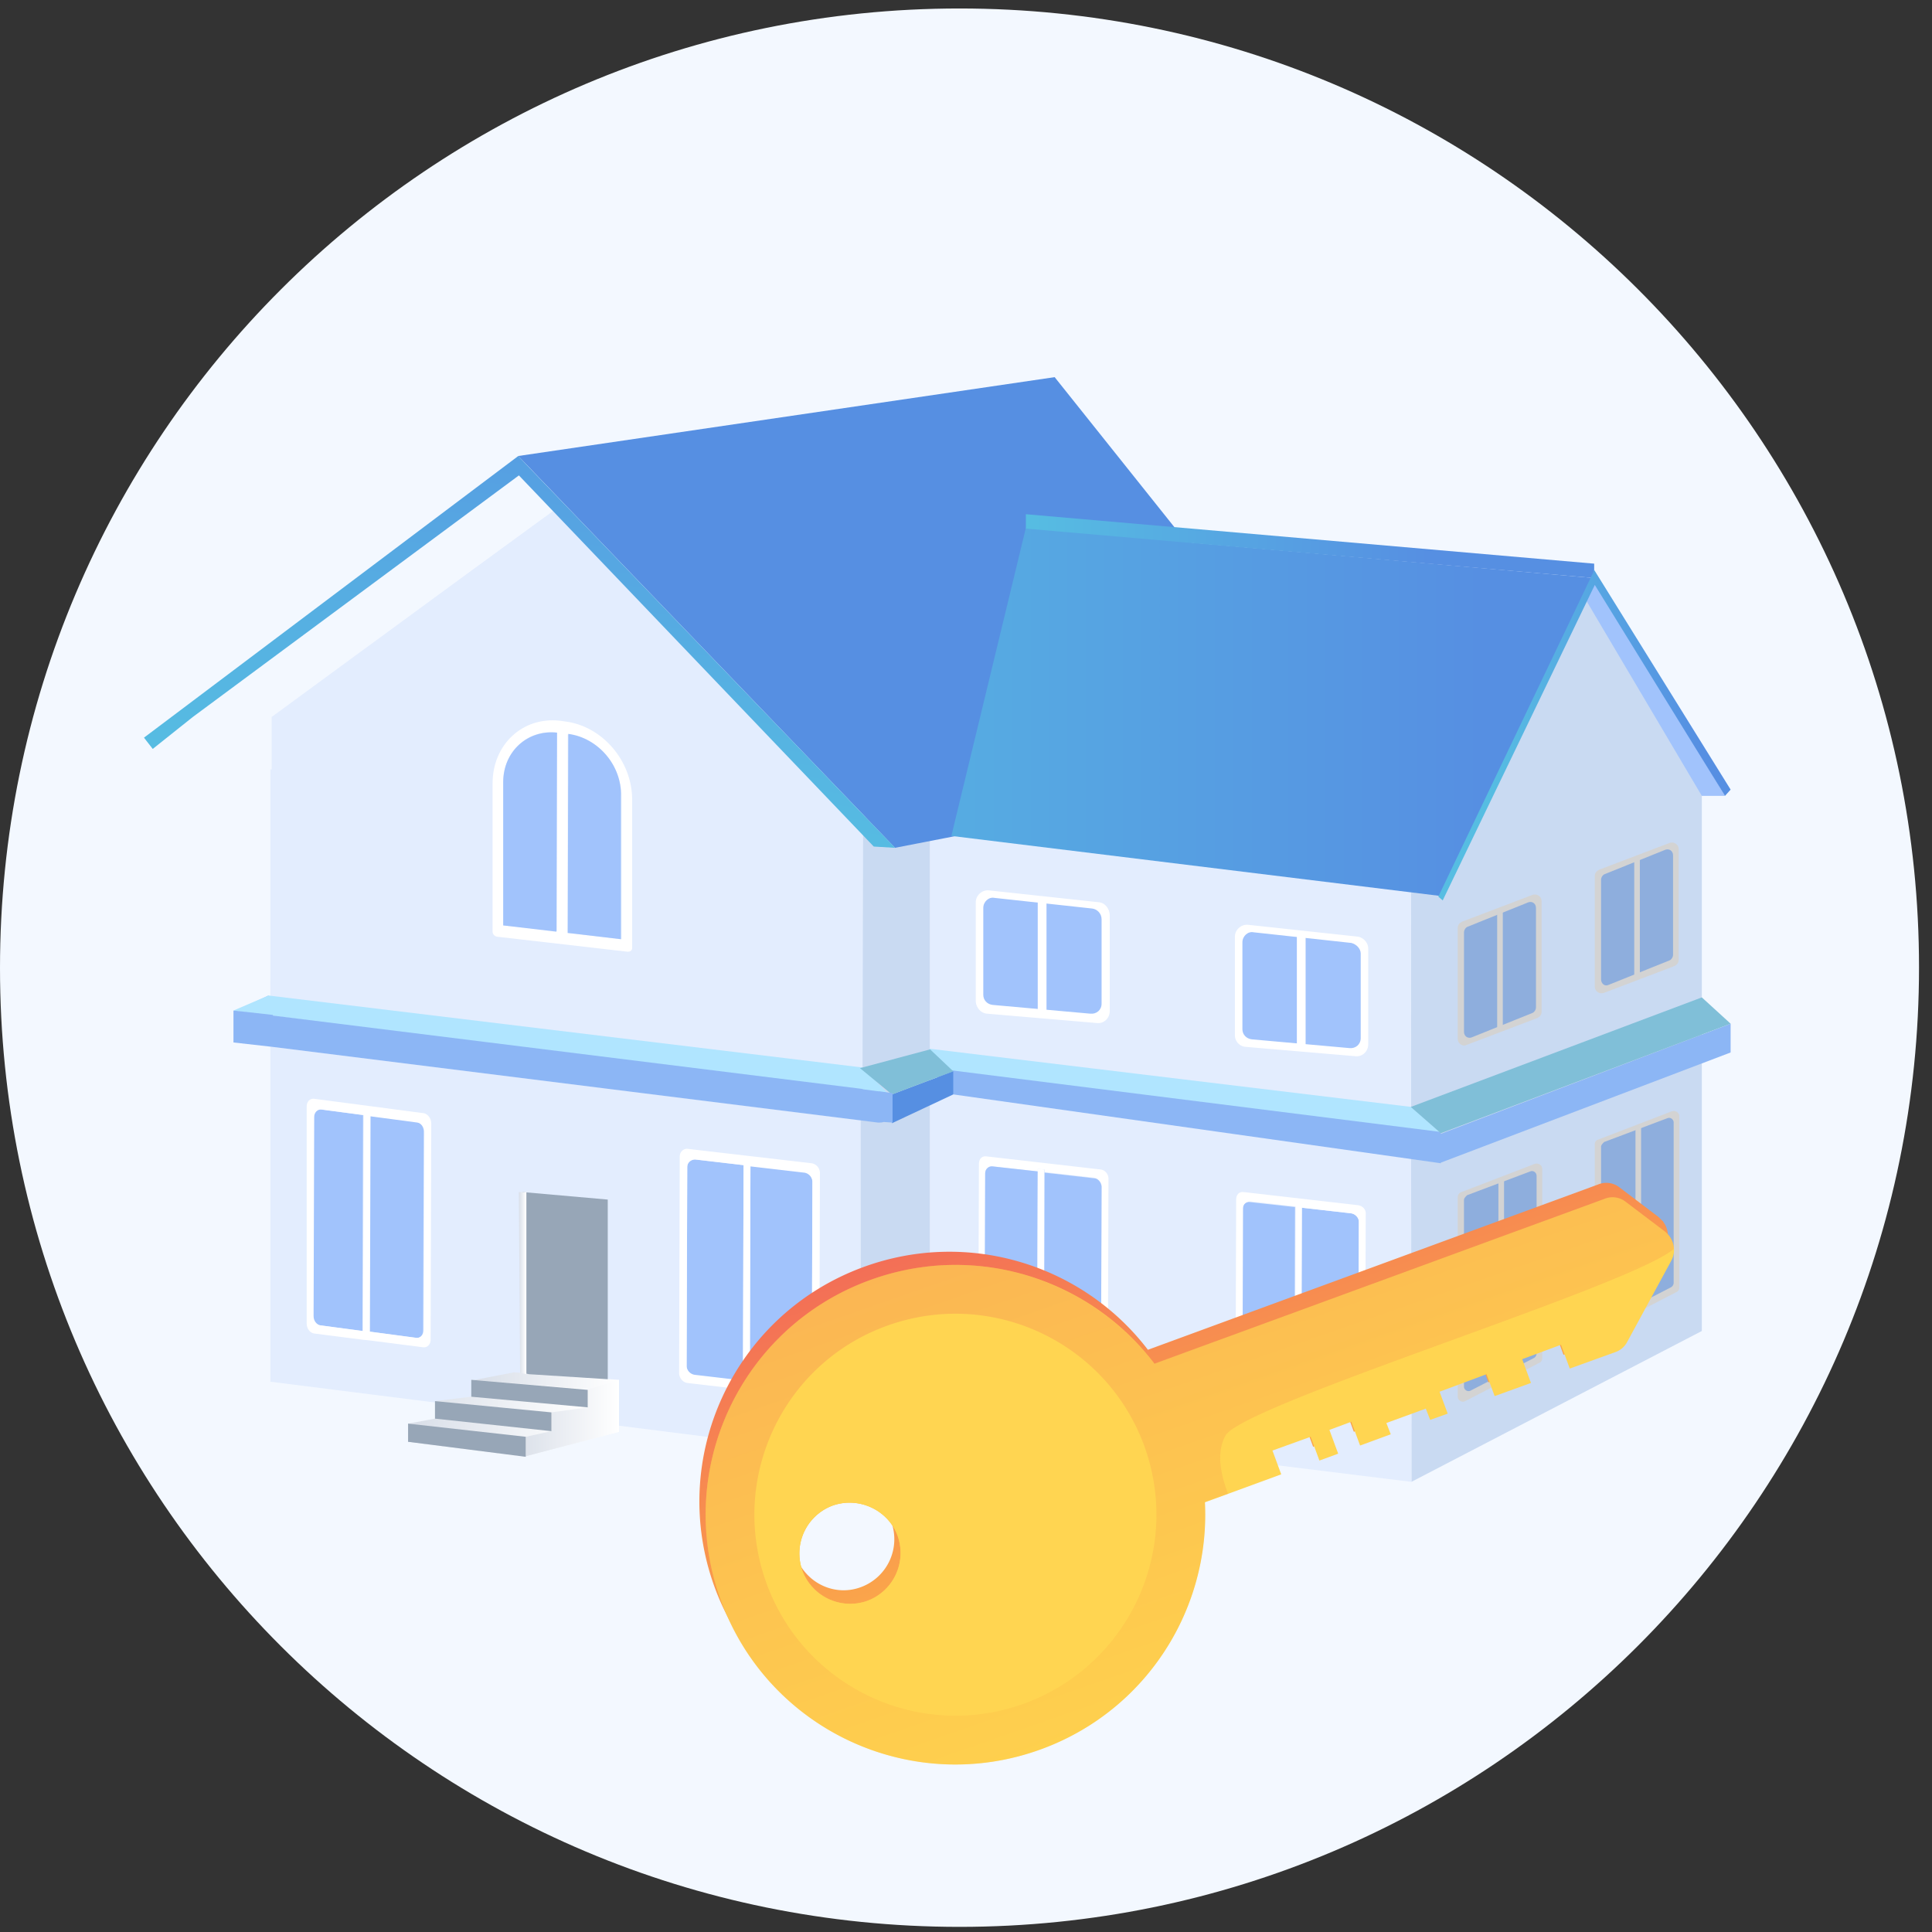 <svg width="142" height="142" fill="none" xmlns="http://www.w3.org/2000/svg"><rect width="100%" height="100%" fill="#333333" stroke="none"/><path d="M70.523 141.623c38.919 0 70.523-31.558 70.523-70.523 0-38.965-31.604-70.477-70.523-70.477C31.558.623 0 32.181 0 71.146c0 38.965 31.558 70.477 70.523 70.477z" fill="#F3F8FF"/><path d="M63.208 59.092l.046 47.936 5.107-2.484v-46.05l-5.153.598z" fill="#C9DAF2"/><path d="M19.873 52.699v48.855l43.381 5.475V78.737l-43.38-26.038z" fill="#E3EDFE"/><path d="M45.497 101.417v3.818l-7.038 1.84-.829-1.15-2.944-4.462 3.083-.598 7.728.552z" fill="url(#paint0_linear)"/><path d="M45.497 101.416v3.818l-7.038 1.841-.828-1.151.966-1.84 4.692-1.978 2.208-.69z" fill="url(#paint1_linear)"/><path d="M38.642 105.602l1.887-.414v-1.38l2.668-.368v-1.334l-8.557-.69v1.242l-2.668.322v1.288l-1.978.368v1.334l8.648 1.105v-1.473z" fill="url(#paint2_linear)"/><path d="M38.642 105.602l-8.648-.966v1.334l8.648 1.104v-1.472zm1.887-1.793l-8.557-.828v1.288l8.557.92v-1.38zm-5.889-2.393v1.242l8.557.782v-1.288l-8.557-.736z" fill="#97A6B7"/><path d="M26.682 81.957l-3.128-.414c-.276-.046-.506.184-.506.552l-.046 14.63c0 .321.23.643.506.69l3.128.413.046-15.87zm3.956.506l-3.45-.46-.046 15.871 3.45.46c.276.046.506-.184.506-.552l.046-14.629c0-.322-.23-.644-.506-.69z" fill="#A1C3FC"/><path d="M31.144 81.818l-8.05-1.058c-.323-.046-.553.23-.553.552v15.963c0 .368.23.69.552.736l3.589.46.46.046 3.956.507c.322.046.552-.23.552-.553l.046-15.917c0-.368-.276-.69-.552-.736zm-7.59 15.595c-.276-.046-.506-.322-.506-.69l.046-14.629c0-.322.23-.552.506-.552l3.128.414-.046 15.871-3.128-.414zm7.59.368c0 .322-.23.552-.506.552l-3.45-.46.046-15.825 3.45.46c.276.046.506.322.506.69l-.046 14.583z" fill="#fff"/><path d="M41.587 36.873L62.932 57.99l.506.046v.46l.368.368-.368 2.208-.046 19-43.519-5.383.046-22.081 21.668-15.733z" fill="#E3EDFE"/><path d="M36.986 68.018V57.484c0-2.255 1.795-3.91 3.957-3.635v14.583l-3.957-.414zm4.739.552V53.987c2.162.23 3.956 2.3 3.956 4.555V69.03l-3.956-.46zm-.23-15.549l-.322-.046c-2.76-.322-4.969 1.748-4.969 4.6v10.903c0 .184.138.322.322.368l9.615 1.105c.184 0 .322-.092.322-.276V58.771c0-2.852-2.208-5.429-4.968-5.75z" fill="#fff"/><path d="M40.942 53.848c-2.162-.23-3.956 1.38-3.956 3.635v10.534l3.91.46.046-14.629zm.828.092l-.045 14.584v.046l3.91.46V58.541c.092-2.3-1.702-4.324-3.864-4.6zm12.882 31.696l-3.543-.414c-.322-.046-.598.184-.598.552l-.046 14.629c0 .323.276.645.598.691l3.543.414.046-15.872zm4.462.507l-3.956-.46-.046 15.825 3.956.46c.322.046.598-.184.598-.552l.046-14.63c-.046-.322-.276-.597-.598-.644z" fill="#A1C3FC"/><path d="M59.666 85.499l-9.108-1.058c-.322-.046-.598.23-.598.552l-.046 15.917c0 .368.276.69.598.736l9.108 1.058c.322.046.598-.23.598-.552l.046-15.963a.735.735 0 00-.598-.69zm-9.2 14.905l.046-14.629c0-.322.276-.552.598-.552l3.542.414-.046 15.825-3.542-.414c-.322-.046-.598-.322-.598-.644zm9.2 1.058c0 .322-.276.552-.598.552l-3.956-.46.046-15.825 3.956.46a.697.697 0 01.598.69l-.046 14.583z" fill="#fff"/><path d="M17.39 74.274l2.345-1.104v1.472l-2.346-.368z" fill="#91B3FA"/><path d="M19.735 73.17l43.657 5.29 2.163 2.209-48.396-6.395 2.576-1.104z" fill="#B0E5FF"/><path d="M44.669 88.167v13.203l-5.796-.368-.46-.092V87.615l6.256.552z" fill="#97A6B7"/><path d="M38.688 87.615v13.387l-.46-.092-.092-13.295h.552z" fill="url(#paint3_linear)"/><path d="M103.737 108.914l21.346-11.087V56.562l-8.557-14.077-12.835 17.481.046 48.948z" fill="#C9DAF2"/><path d="M68.361 104.544l35.377 4.371-.046-48.948h-35.33v44.577z" fill="#E3EDFE"/><path d="M116.48 43.958l8.603 14.537h1.702l-9.799-16.24-.506 1.703z" fill="#A1C3FC"/><path d="M41.495 36.919l-21.53 15.779v3.864L11.64 54.63l27.28-20.241 2.576 2.53z" fill="#F3F8FF"/><path d="M38.09 33.515l27.695 28.798 6.624-1.288 21.3-13.019L77.516 27.72 38.09 33.515z" fill="#568FE2"/><path d="M68.315 78.552l37.584 4.739-2.162-1.932-35.422-4.279v1.472z" fill="#B0E5FF"/><path d="M70.062 80.438l-1.794-1.978 37.631 4.738v2.3l-35.837-5.06zm35.837 2.899l21.3-8.097v2.116l-21.3 8.097v-2.116z" fill="#8CB6F5"/><path d="M127.199 75.24l-2.116-1.932-21.392 8.05 2.208 1.932 21.3-8.05z" fill="#80BFD8"/><path d="M69.925 61.44l5.474-22.634 41.771 3.68-11.271 23.37-35.974-4.417z" fill="url(#paint4_linear)"/><path d="M65.555 80.44l4.508-1.703v1.702l-4.508 2.117v-2.117z" fill="#568FE2"/><path d="M65.784 62.314L38.92 34.39l-.828-.874-27.51 20.701.644.828 2.944-2.346 23.968-17.757 26.083 27.28 1.564.092z" fill="url(#paint5_linear)"/><path d="M75.4 38.852l41.77 3.634v-1.058L75.4 37.794v1.058z" fill="url(#paint6_linear)"/><path d="M70.063 78.737l-1.702-1.61-5.153 1.38 2.346 1.932 4.509-1.702z" fill="#80BFD8"/><path d="M76.273 86.097v-.184l.506.046v.184l3.635.414c.276.046.552.322.552.598l-.046 13.571c0 .322-.23.506-.552.506l-3.635-.414v.598l-.506-.046v-.598l-3.312-.368c-.276-.046-.552-.322-.552-.598l.046-13.571c0-.322.23-.506.552-.506l3.312.368zm4.647-.138l-8.419-.966c-.322-.046-.552.184-.552.552l-.046 14.721c0 .322.276.644.552.644l8.419.966c.322.046.552-.184.552-.552l.046-14.721c0-.276-.23-.598-.552-.644z" fill="#fff"/><path d="M76.274 86.097l-3.313-.368c-.276-.046-.552.184-.552.506l-.046 13.57c0 .323.23.599.552.599l3.313.368.046-14.675zm4.14.506l-3.634-.414-.046 14.675 3.634.414c.276.046.552-.184.552-.506l.046-13.571c-.046-.322-.276-.598-.552-.598z" fill="#A1C3FC"/><path d="M76.733 85.958l-.46-.046v.184l-.046 14.675v.598l.506.046V85.958z" fill="#fff"/><path d="M95.18 88.72l-3.312-.368c-.276-.046-.552.184-.552.506l-.046 13.571c0 .322.23.598.552.598l3.313.368.045-14.675zm4.14.46l-3.633-.414-.046 14.675 3.634.414c.276.046.552-.184.552-.506l.046-13.571c0-.276-.23-.552-.552-.598z" fill="#A1C3FC"/><path d="M99.827 88.582l-8.419-.966c-.322-.047-.552.183-.552.552l-.046 14.721c0 .322.276.644.552.644l3.772.46.322.046 4.325.506c.322.046.552-.184.552-.552l.046-14.721c.046-.369-.23-.645-.552-.69zm-7.959 14.399c-.276-.046-.552-.322-.552-.599l.046-13.57c0-.322.23-.507.552-.507l3.312.368-.046 14.676-3.312-.368zm7.959.368c0 .322-.23.506-.552.506l-3.635-.414.046-14.675 3.635.414c.276.046.552.322.552.598l-.046 13.571z" fill="#fff"/><path d="M127.199 58.035L117.17 41.888l-.092.23-11.362 23.784.322.276 11.178-23.186 9.569 15.503.414-.46z" fill="url(#paint7_linear)"/><path d="M81.564 67.282v7.038c0 .506-.414.92-.92.874l-8.097-.69a.857.857 0 01-.782-.874v-7.222c0-.506.46-.92.966-.874l8.097.874c.414.046.736.414.736.874z" fill="#fff"/><path d="M81.517 67.19v7.038c0 .507-.414.92-.92.875l-8.096-.69a.857.857 0 01-.782-.875v-7.222c0-.506.46-.92.966-.874l8.096.874c.414.046.736.414.736.874z" fill="#fff"/><path d="M80.965 67.558v6.21c0 .46-.368.782-.828.736l-7.176-.644c-.415-.046-.69-.367-.69-.736V66.73c0-.46.413-.828.828-.736l7.176.782c.368.046.69.368.69.782z" fill="#A1C3FC"/><path d="M76.917 66.086h-.644v8.51h.644v-8.51zm23.646 3.634v7.038c0 .506-.414.92-.92.874l-8.097-.69a.857.857 0 01-.782-.874v-7.223c0-.506.46-.92.967-.874l8.096.874c.414.092.736.46.736.874z" fill="#fff"/><path d="M100.011 70.088v6.21c0 .46-.368.782-.828.736l-7.177-.644c-.414-.046-.69-.368-.69-.736v-6.395c0-.46.414-.828.828-.736l7.177.782c.368.092.69.414.69.782z" fill="#A1C3FC"/><path d="M95.962 68.615h-.644v8.51h.644v-8.51z" fill="#fff"/><path d="M65.6 80.346l-.965-.138h-.093l-1.058-.138-.184-.046-43.243-5.382v-.046l-2.898-.322v2.346l2.852.322 44.532 5.567c.137 0 .275 0 .414-.046l.644.046v-2.163z" fill="#8CB6F5"/><path d="M107.141 87.983v14.675c0 .276.322.46.552.322l5.429-2.806c.138-.046.23-.184.23-.368V85.913c0-.276-.276-.46-.552-.368l-5.383 2.07c-.184.046-.276.23-.276.368z" fill="#D3D3D3"/><path d="M107.601 88.213v13.709c0 .23.276.414.506.276l4.646-2.392a.387.387 0 00.184-.322V86.419c0-.23-.23-.414-.46-.322l-4.646 1.748c-.138.138-.23.23-.23.368z" fill="#8EAEDD"/><path d="M110.546 86.74h-.414v14.491h.414v-14.49zm6.67-2.667V97.46c0 .276.322.46.552.322l5.429-2.806c.138-.046.23-.184.23-.368v-12.56c0-.275-.276-.46-.552-.368l-5.383 2.07c-.184.047-.276.185-.276.323z" fill="#D3D3D3"/><path d="M117.676 84.302v12.421c0 .23.276.414.506.276l4.647-2.392a.387.387 0 00.184-.322V82.508c0-.23-.23-.414-.46-.322l-4.647 1.748c-.138.138-.23.23-.23.368z" fill="#8EAEDD"/><path d="M120.62 82.83h-.414v13.203h.414V82.83zm-12.835-6.025l5.199-1.978c.184-.092.322-.23.322-.46v-8.143c0-.322-.322-.552-.644-.46l-5.199 1.978c-.184.092-.322.23-.322.46v8.143c0 .368.368.598.644.46z" fill="#D3D3D3"/><path d="M108.154 76.252l4.462-1.794c.138-.046.276-.23.276-.414V66.73c0-.322-.276-.506-.552-.414l-4.462 1.794c-.138.046-.276.23-.276.414v7.314c0 .323.276.507.552.415z" fill="#8EAEDD"/><path d="M110.454 66.96h-.414v8.74h.414v-8.74zm7.406 6.026l5.199-1.978c.184-.092.322-.23.322-.46v-8.143c0-.322-.322-.552-.644-.46l-5.199 1.978c-.184.093-.322.23-.322.46v8.143c0 .322.322.552.644.46z" fill="#D3D3D3"/><path d="M118.228 72.388l4.463-1.794c.138-.046.276-.23.276-.414v-7.315c0-.322-.276-.506-.552-.414l-4.463 1.794c-.138.046-.276.23-.276.414v7.315c0 .322.276.552.552.414z" fill="#8EAEDD"/><path d="M120.529 63.141h-.414v8.741h.414v-8.74z" fill="#D3D3D3"/><path d="M76.09 127.546c7.728-2.852 12.42-10.351 12.006-18.171l1.703-.598 3.91-1.427-.644-1.748 2.806-1.012.644 1.748 1.38-.506-.644-1.748 1.61-.598.644 1.748 2.254-.828-.322-.828 2.898-1.058.323.828 1.288-.46-.598-1.61 3.45-1.288.598 1.61 2.668-.966-.644-1.748 2.852-1.058.644 1.748 3.312-1.196c.415-.138.737-.414.921-.782l3.22-5.935a1.701 1.701 0 00-.046-1.748c-.046-.046-.046-.092-.092-.138 0 0 0-.046-.046-.046l-.092-.092-.046-.046-.138-.138-2.852-2.162a1.573 1.573 0 00-1.611-.23L84.37 99.208c-4.738-6.21-13.157-8.925-20.931-6.073-9.523 3.497-14.4 14.031-10.903 23.554 3.496 9.477 14.03 14.353 23.553 10.857zm-17.574-13.111a3.751 3.751 0 012.208-4.784 3.752 3.752 0 014.785 2.208 3.751 3.751 0 01-2.208 4.784c-1.933.736-4.049-.276-4.785-2.208z" fill="url(#paint8_linear)"/><path d="M78.481 114.113l15.688-5.75-.644-1.749 2.806-1.012.644 1.748 1.38-.506-.644-1.748 1.61-.598.644 1.748 2.254-.828-.322-.828 2.898-1.058.322.828 1.288-.46-.598-1.61 3.451-1.288.598 1.61 2.668-.966-.644-1.748 2.852-1.058.644 1.748 3.312-1.196a1.56 1.56 0 00.92-.782l3.221-5.934c.414-.737.184-1.657-.46-2.163l-2.853-2.162a1.57 1.57 0 00-1.61-.23l-39.93 14.629.505 11.363z" fill="#FFD551"/><path d="M52.996 117.656c3.496 9.522 14.031 14.399 23.554 10.902 9.522-3.496 14.399-14.031 10.903-23.553-3.497-9.523-14.032-14.4-23.554-10.903-9.523 3.496-14.4 14.031-10.903 23.554zm12.973-4.785a3.752 3.752 0 01-2.208 4.785 3.752 3.752 0 01-4.785-2.209 3.751 3.751 0 012.209-4.784c1.932-.69 4.094.322 4.784 2.208z" fill="#FFD551"/><path opacity=".3" d="M63.899 94.101c-9.523 3.497-14.4 14.031-10.903 23.554 3.496 9.523 14.031 14.399 23.554 10.903a18.375 18.375 0 0012.007-18.171l1.702-.598c-.828-2.163-.644-3.451-.184-4.279 1.288-2.3 29.718-10.949 32.938-13.709a1.7 1.7 0 00-.644-1.334l-2.852-2.162a1.57 1.57 0 00-1.61-.23L84.83 100.22c-4.784-6.257-13.203-8.97-20.931-6.119zm-4.923 21.346a3.751 3.751 0 012.209-4.784 3.752 3.752 0 014.784 2.208 3.751 3.751 0 01-2.208 4.784 3.752 3.752 0 01-4.785-2.208z" fill="url(#paint9_linear)"/><path d="M56.354 116.414c2.806 7.636 11.27 11.593 18.953 8.786 7.637-2.806 11.593-11.27 8.787-18.953-2.806-7.636-11.27-11.593-18.953-8.787-7.683 2.807-11.593 11.317-8.787 18.954zm9.615-3.543a3.752 3.752 0 01-2.208 4.785 3.752 3.752 0 01-4.785-2.208 3.752 3.752 0 012.208-4.785c1.933-.69 4.095.322 4.785 2.208z" fill="#FFD551"/><defs><linearGradient id="paint0_linear" x1="34.706" y1="103.987" x2="45.505" y2="103.987" gradientUnits="userSpaceOnUse"><stop stop-color="#D8DEE8"/><stop offset="1" stop-color="#fff"/></linearGradient><linearGradient id="paint1_linear" x1="37.649" y1="104.257" x2="45.505" y2="104.257" gradientUnits="userSpaceOnUse"><stop stop-color="#D8DEE8"/><stop offset="1" stop-color="#fff"/></linearGradient><linearGradient id="paint2_linear" x1="29.989" y1="104.257" x2="43.183" y2="104.257" gradientUnits="userSpaceOnUse"><stop stop-color="#D8DEE8"/><stop offset="1" stop-color="#fff"/></linearGradient><linearGradient id="paint3_linear" x1="38.13" y1="94.298" x2="38.668" y2="94.298" gradientUnits="userSpaceOnUse"><stop stop-color="#D8DEE8"/><stop offset="1" stop-color="#fff"/></linearGradient><linearGradient id="paint4_linear" x1="46.657" y1="52.325" x2="134.463" y2="52.325" gradientUnits="userSpaceOnUse"><stop stop-color="#56BDE2"/><stop offset=".709" stop-color="#568FE2"/></linearGradient><linearGradient id="paint5_linear" x1="36.622" y1="68.717" x2="44.549" y2="15.401" gradientUnits="userSpaceOnUse"><stop offset=".172" stop-color="#56BDE2"/><stop offset=".902" stop-color="#568FE2"/></linearGradient><linearGradient id="paint6_linear" x1="75.396" y1="40.136" x2="117.177" y2="40.136" gradientUnits="userSpaceOnUse"><stop stop-color="#56BDE2"/><stop offset=".709" stop-color="#568FE2"/></linearGradient><linearGradient id="paint7_linear" x1="105.712" y1="54.029" x2="127.199" y2="54.029" gradientUnits="userSpaceOnUse"><stop offset=".172" stop-color="#56BDE2"/><stop offset=".902" stop-color="#568FE2"/></linearGradient><linearGradient id="paint8_linear" x1="93.755" y1="121.412" x2="81.666" y2="86.741" gradientUnits="userSpaceOnUse"><stop stop-color="#FFC444"/><stop offset=".996" stop-color="#F36F56"/></linearGradient><linearGradient id="paint9_linear" x1="94.206" y1="122.417" x2="82.118" y2="87.746" gradientUnits="userSpaceOnUse"><stop stop-color="#FFC444"/><stop offset=".996" stop-color="#F36F56"/></linearGradient></defs></svg>